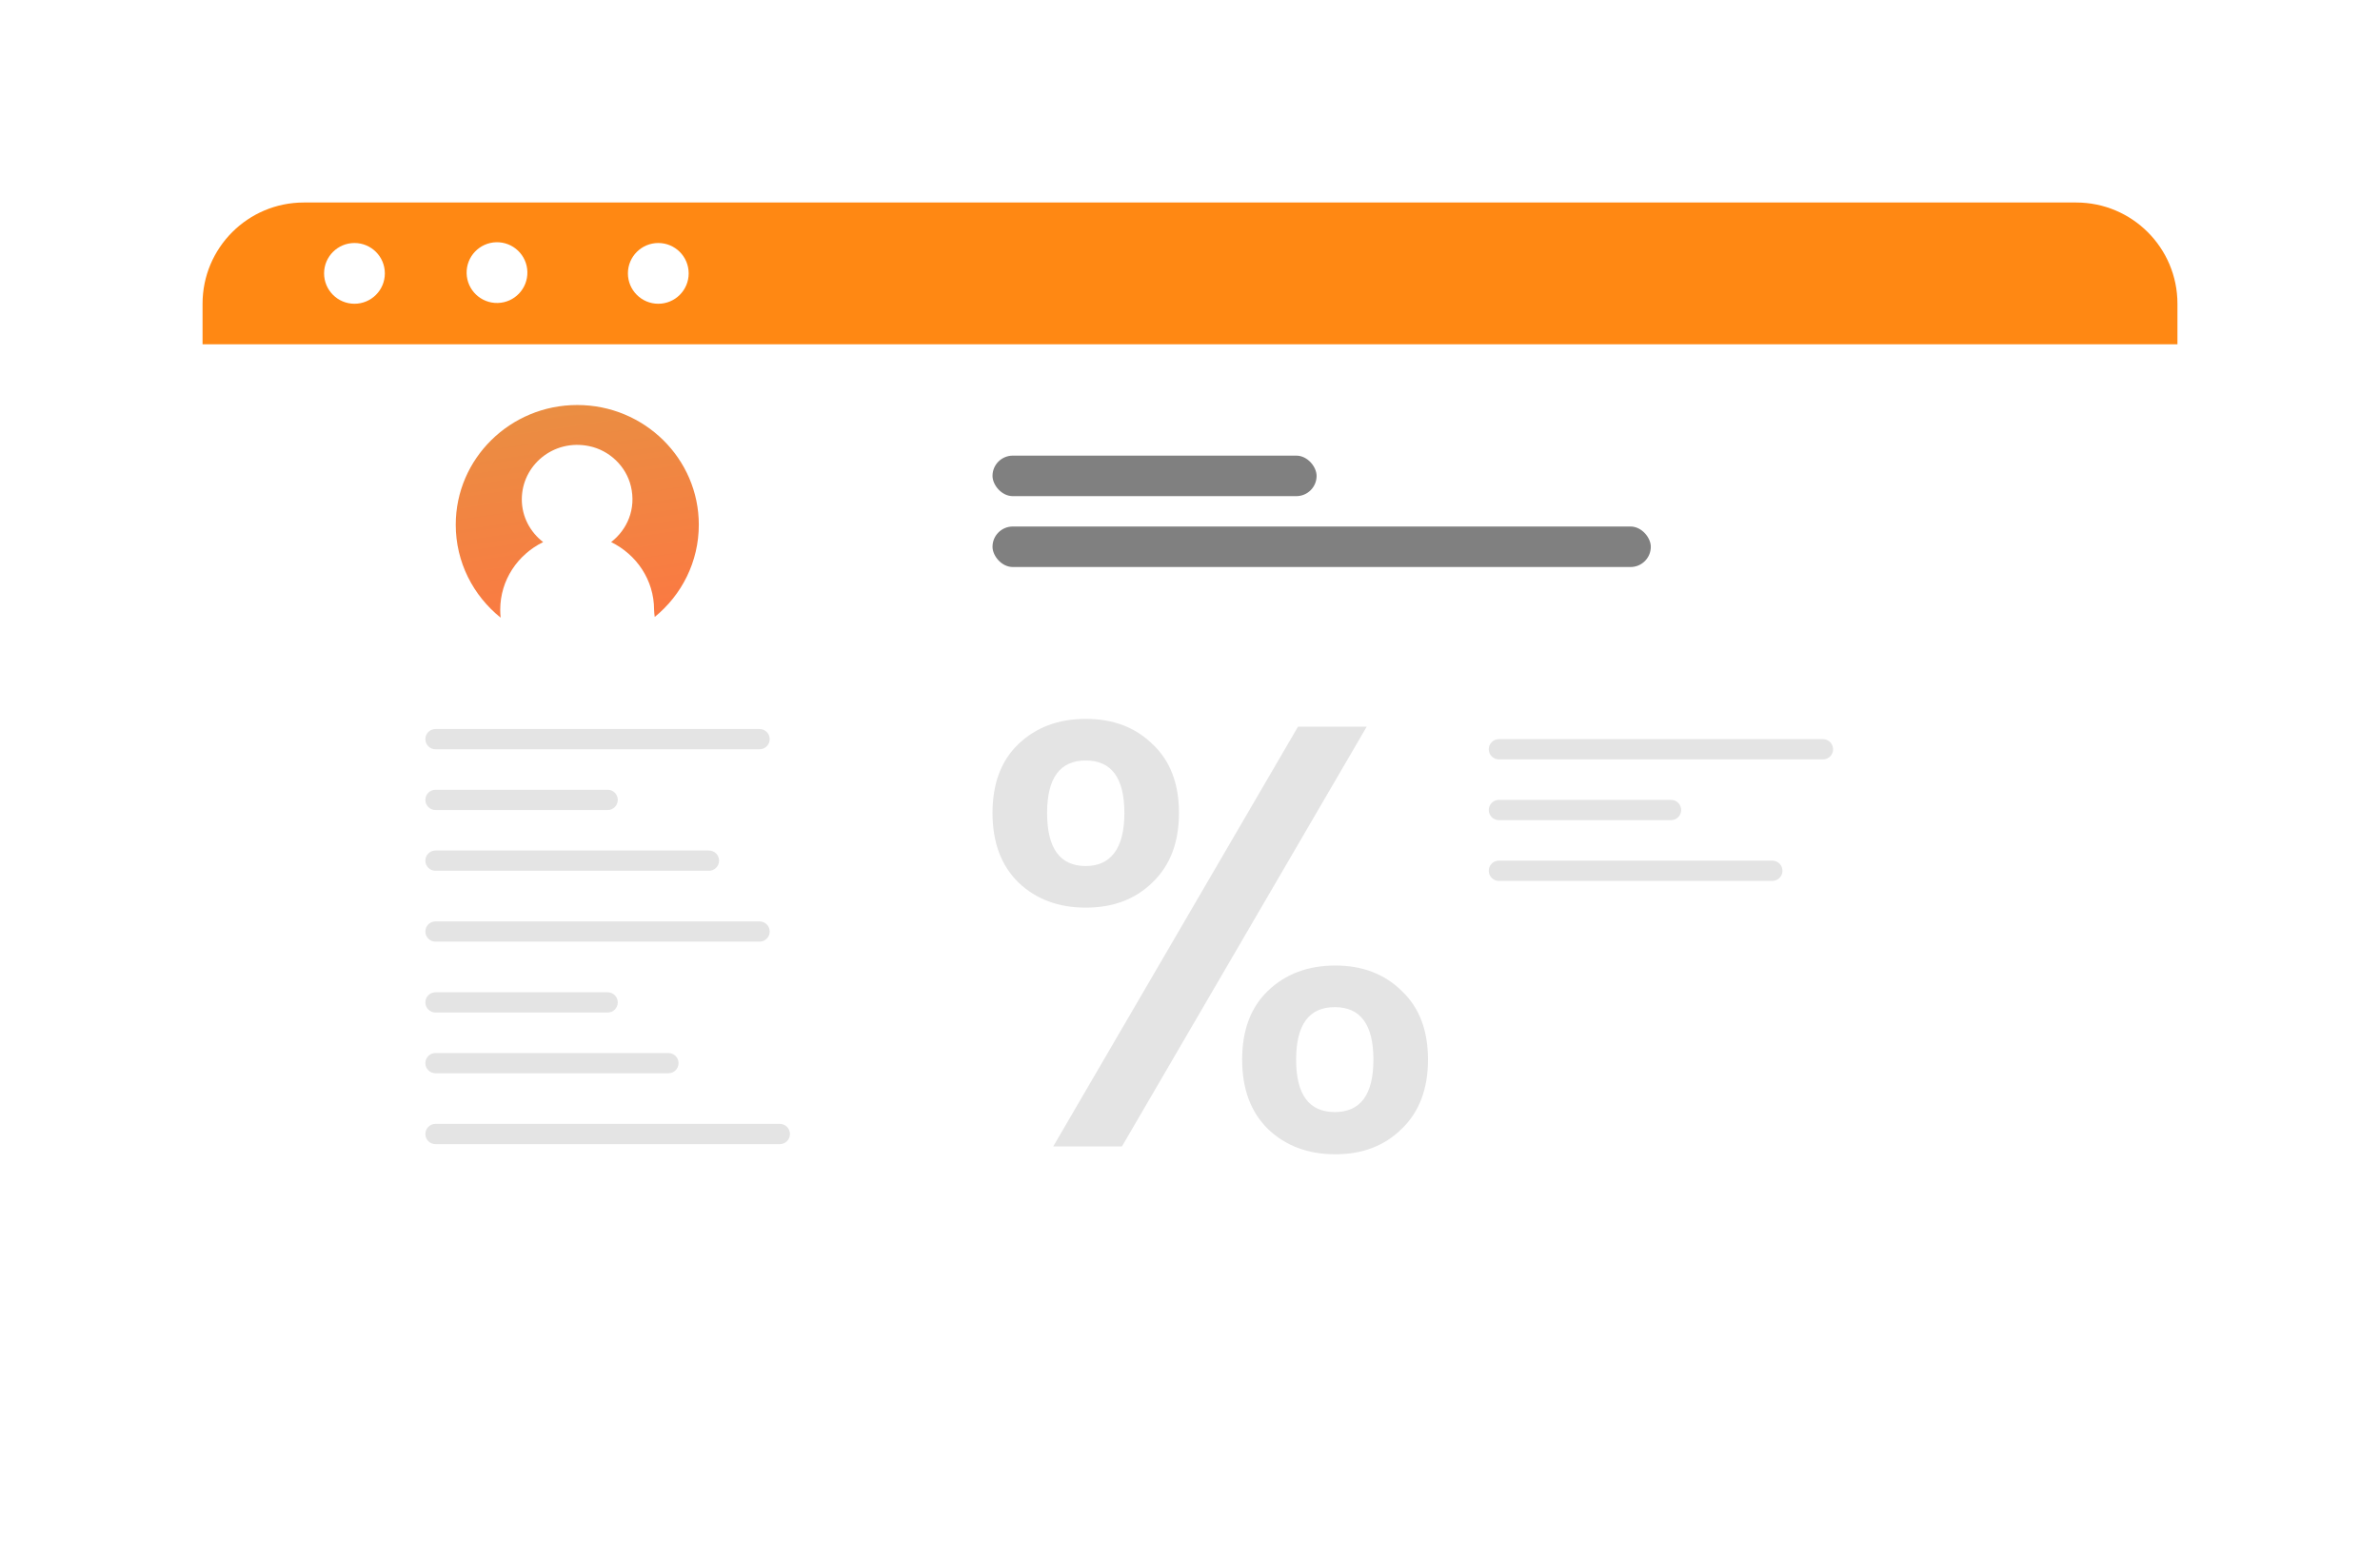 <svg width="235" height="154" viewBox="0 0 235 154" fill="none" xmlns="http://www.w3.org/2000/svg">
<g filter="url(#filter0_d_3954_85566)">
<rect x="16" y="16" width="195" height="114" rx="10" fill="white"/>
<path d="M16 26C16 20.477 20.477 16 26 16H201C206.523 16 211 20.477 211 26V30H16V26Z" fill="#FF8813"/>
<path d="M34 23C34 24.658 32.656 26 31 26C29.344 26 28 24.656 28 23C28 21.344 29.344 20 31 20C32.656 20 34 21.344 34 23Z" fill="white"/>
<path d="M45.15 25.923C46.806 25.881 48.115 24.504 48.073 22.848C48.032 21.192 46.655 19.883 44.999 19.924C43.343 19.966 42.034 21.343 42.075 22.999C42.117 24.655 43.493 25.964 45.15 25.923Z" fill="white"/>
<path d="M64 23C64 24.658 62.656 26 61 26C59.344 26 58 24.656 58 23C58 21.344 59.344 20 61 20C62.656 20 64 21.344 64 23Z" fill="white"/>
</g>
<path d="M98 80.291C98 77.392 98.848 75.129 100.544 73.501C102.28 71.834 104.5 71 107.206 71C109.911 71 112.111 71.834 113.807 73.501C115.543 75.129 116.411 77.392 116.411 80.291C116.411 83.189 115.543 85.472 113.807 87.14C112.111 88.808 109.911 89.641 107.206 89.641C104.5 89.641 102.28 88.808 100.544 87.14C98.848 85.472 98 83.189 98 80.291ZM134.944 71.774L110.779 113.226H103.996L128.161 71.774H134.944ZM107.206 75.109C104.662 75.109 103.39 76.837 103.39 80.291C103.39 83.785 104.662 85.532 107.206 85.532C108.417 85.532 109.346 85.115 109.992 84.281C110.678 83.408 111.021 82.078 111.021 80.291C111.021 76.837 109.749 75.109 107.206 75.109ZM122.649 104.65C122.649 101.751 123.497 99.488 125.193 97.86C126.929 96.192 129.15 95.359 131.855 95.359C134.52 95.359 136.7 96.192 138.396 97.86C140.132 99.488 141 101.751 141 104.65C141 107.548 140.132 109.831 138.396 111.499C136.7 113.166 134.52 114 131.855 114C129.15 114 126.929 113.166 125.193 111.499C123.497 109.831 122.649 107.548 122.649 104.65ZM131.794 99.468C129.251 99.468 127.979 101.195 127.979 104.65C127.979 108.104 129.251 109.831 131.794 109.831C134.338 109.831 135.61 108.104 135.61 104.65C135.61 101.195 134.338 99.468 131.794 99.468Z" fill="#E4E4E4"/>
<path d="M75 72H43C42.448 72 42 72.448 42 73C42 73.552 42.448 74 43 74H75C75.552 74 76 73.552 76 73C76 72.448 75.552 72 75 72Z" fill="#E4E4E4"/>
<path d="M180 73H148C147.448 73 147 73.448 147 74C147 74.552 147.448 75 148 75H180C180.552 75 181 74.552 181 74C181 73.448 180.552 73 180 73Z" fill="#E4E4E4"/>
<path d="M70 84H43C42.448 84 42 84.448 42 85C42 85.552 42.448 86 43 86H70C70.552 86 71 85.552 71 85C71 84.448 70.552 84 70 84Z" fill="#E4E4E4"/>
<path d="M175 85H148C147.448 85 147 85.448 147 86C147 86.552 147.448 87 148 87H175C175.552 87 176 86.552 176 86C176 85.448 175.552 85 175 85Z" fill="#E4E4E4"/>
<path d="M75 91H43C42.448 91 42 91.448 42 92C42 92.552 42.448 93 43 93H75C75.552 93 76 92.552 76 92C76 91.448 75.552 91 75 91Z" fill="#E4E4E4"/>
<path d="M60 98H43C42.448 98 42 98.448 42 99C42 99.552 42.448 100 43 100H60C60.552 100 61 99.552 61 99C61 98.448 60.552 98 60 98Z" fill="#E4E4E4"/>
<path d="M66 104H43C42.448 104 42 104.448 42 105C42 105.552 42.448 106 43 106H66C66.552 106 67 105.552 67 105C67 104.448 66.552 104 66 104Z" fill="#E4E4E4"/>
<path d="M77 111H43C42.448 111 42 111.448 42 112C42 112.552 42.448 113 43 113H77C77.552 113 78 112.552 78 112C78 111.448 77.552 111 77 111Z" fill="#E4E4E4"/>
<path d="M60 78H43C42.448 78 42 78.448 42 79C42 79.552 42.448 80 43 80H60C60.552 80 61 79.552 61 79C61 78.448 60.552 78 60 78Z" fill="#E4E4E4"/>
<path d="M165 79H148C147.448 79 147 79.448 147 80C147 80.552 147.448 81 148 81H165C165.552 81 166 80.552 166 80C166 79.448 165.552 79 165 79Z" fill="#E4E4E4"/>
<g clip-path="url(#clip0_3954_85566)">
<path d="M69 51.823C69 55.491 67.308 58.766 64.647 60.933C64.619 60.687 64.583 60.438 64.583 60.22C64.583 57.281 62.846 54.762 60.342 53.538C61.93 52.31 62.834 50.262 62.292 48.013C61.817 46.048 60.181 44.476 58.172 44.06C54.639 43.327 51.523 45.965 51.523 49.32C51.523 51.039 52.356 52.552 53.63 53.538C51.13 54.762 49.393 57.281 49.393 60.22C49.393 60.481 49.405 60.742 49.433 61C46.728 58.83 45 55.526 45 51.823C45 45.295 50.374 40 56.998 40C63.622 40 69 45.295 69 51.823Z" fill="url(#paint0_linear_3954_85566)"/>
</g>
<rect x="98" y="45" width="32" height="4" rx="2" fill="#808080"/>
<rect x="98" y="52" width="65" height="4" rx="2" fill="#808080"/>
<defs>
<filter id="filter0_d_3954_85566" x="0" y="0" width="235" height="154" filterUnits="userSpaceOnUse" color-interpolation-filters="sRGB">
<feFlood flood-opacity="0" result="BackgroundImageFix"/>
<feColorMatrix in="SourceAlpha" type="matrix" values="0 0 0 0 0 0 0 0 0 0 0 0 0 0 0 0 0 0 127 0" result="hardAlpha"/>
<feOffset dx="4" dy="4"/>
<feGaussianBlur stdDeviation="10"/>
<feComposite in2="hardAlpha" operator="out"/>
<feColorMatrix type="matrix" values="0 0 0 0 0 0 0 0 0 0 0 0 0 0 0 0 0 0 0.25 0"/>
<feBlend mode="normal" in2="BackgroundImageFix" result="effect1_dropShadow_3954_85566"/>
<feBlend mode="normal" in="SourceGraphic" in2="effect1_dropShadow_3954_85566" result="shape"/>
</filter>
<linearGradient id="paint0_linear_3954_85566" x1="66.924" y1="60.472" x2="63.191" y2="35.223" gradientUnits="userSpaceOnUse">
<stop stop-color="#FB7942"/>
<stop offset="1" stop-color="#E79142"/>
</linearGradient>
<clipPath id="clip0_3954_85566">
<rect width="24" height="21" fill="white" transform="translate(45 40)"/>
</clipPath>
</defs>
</svg>
